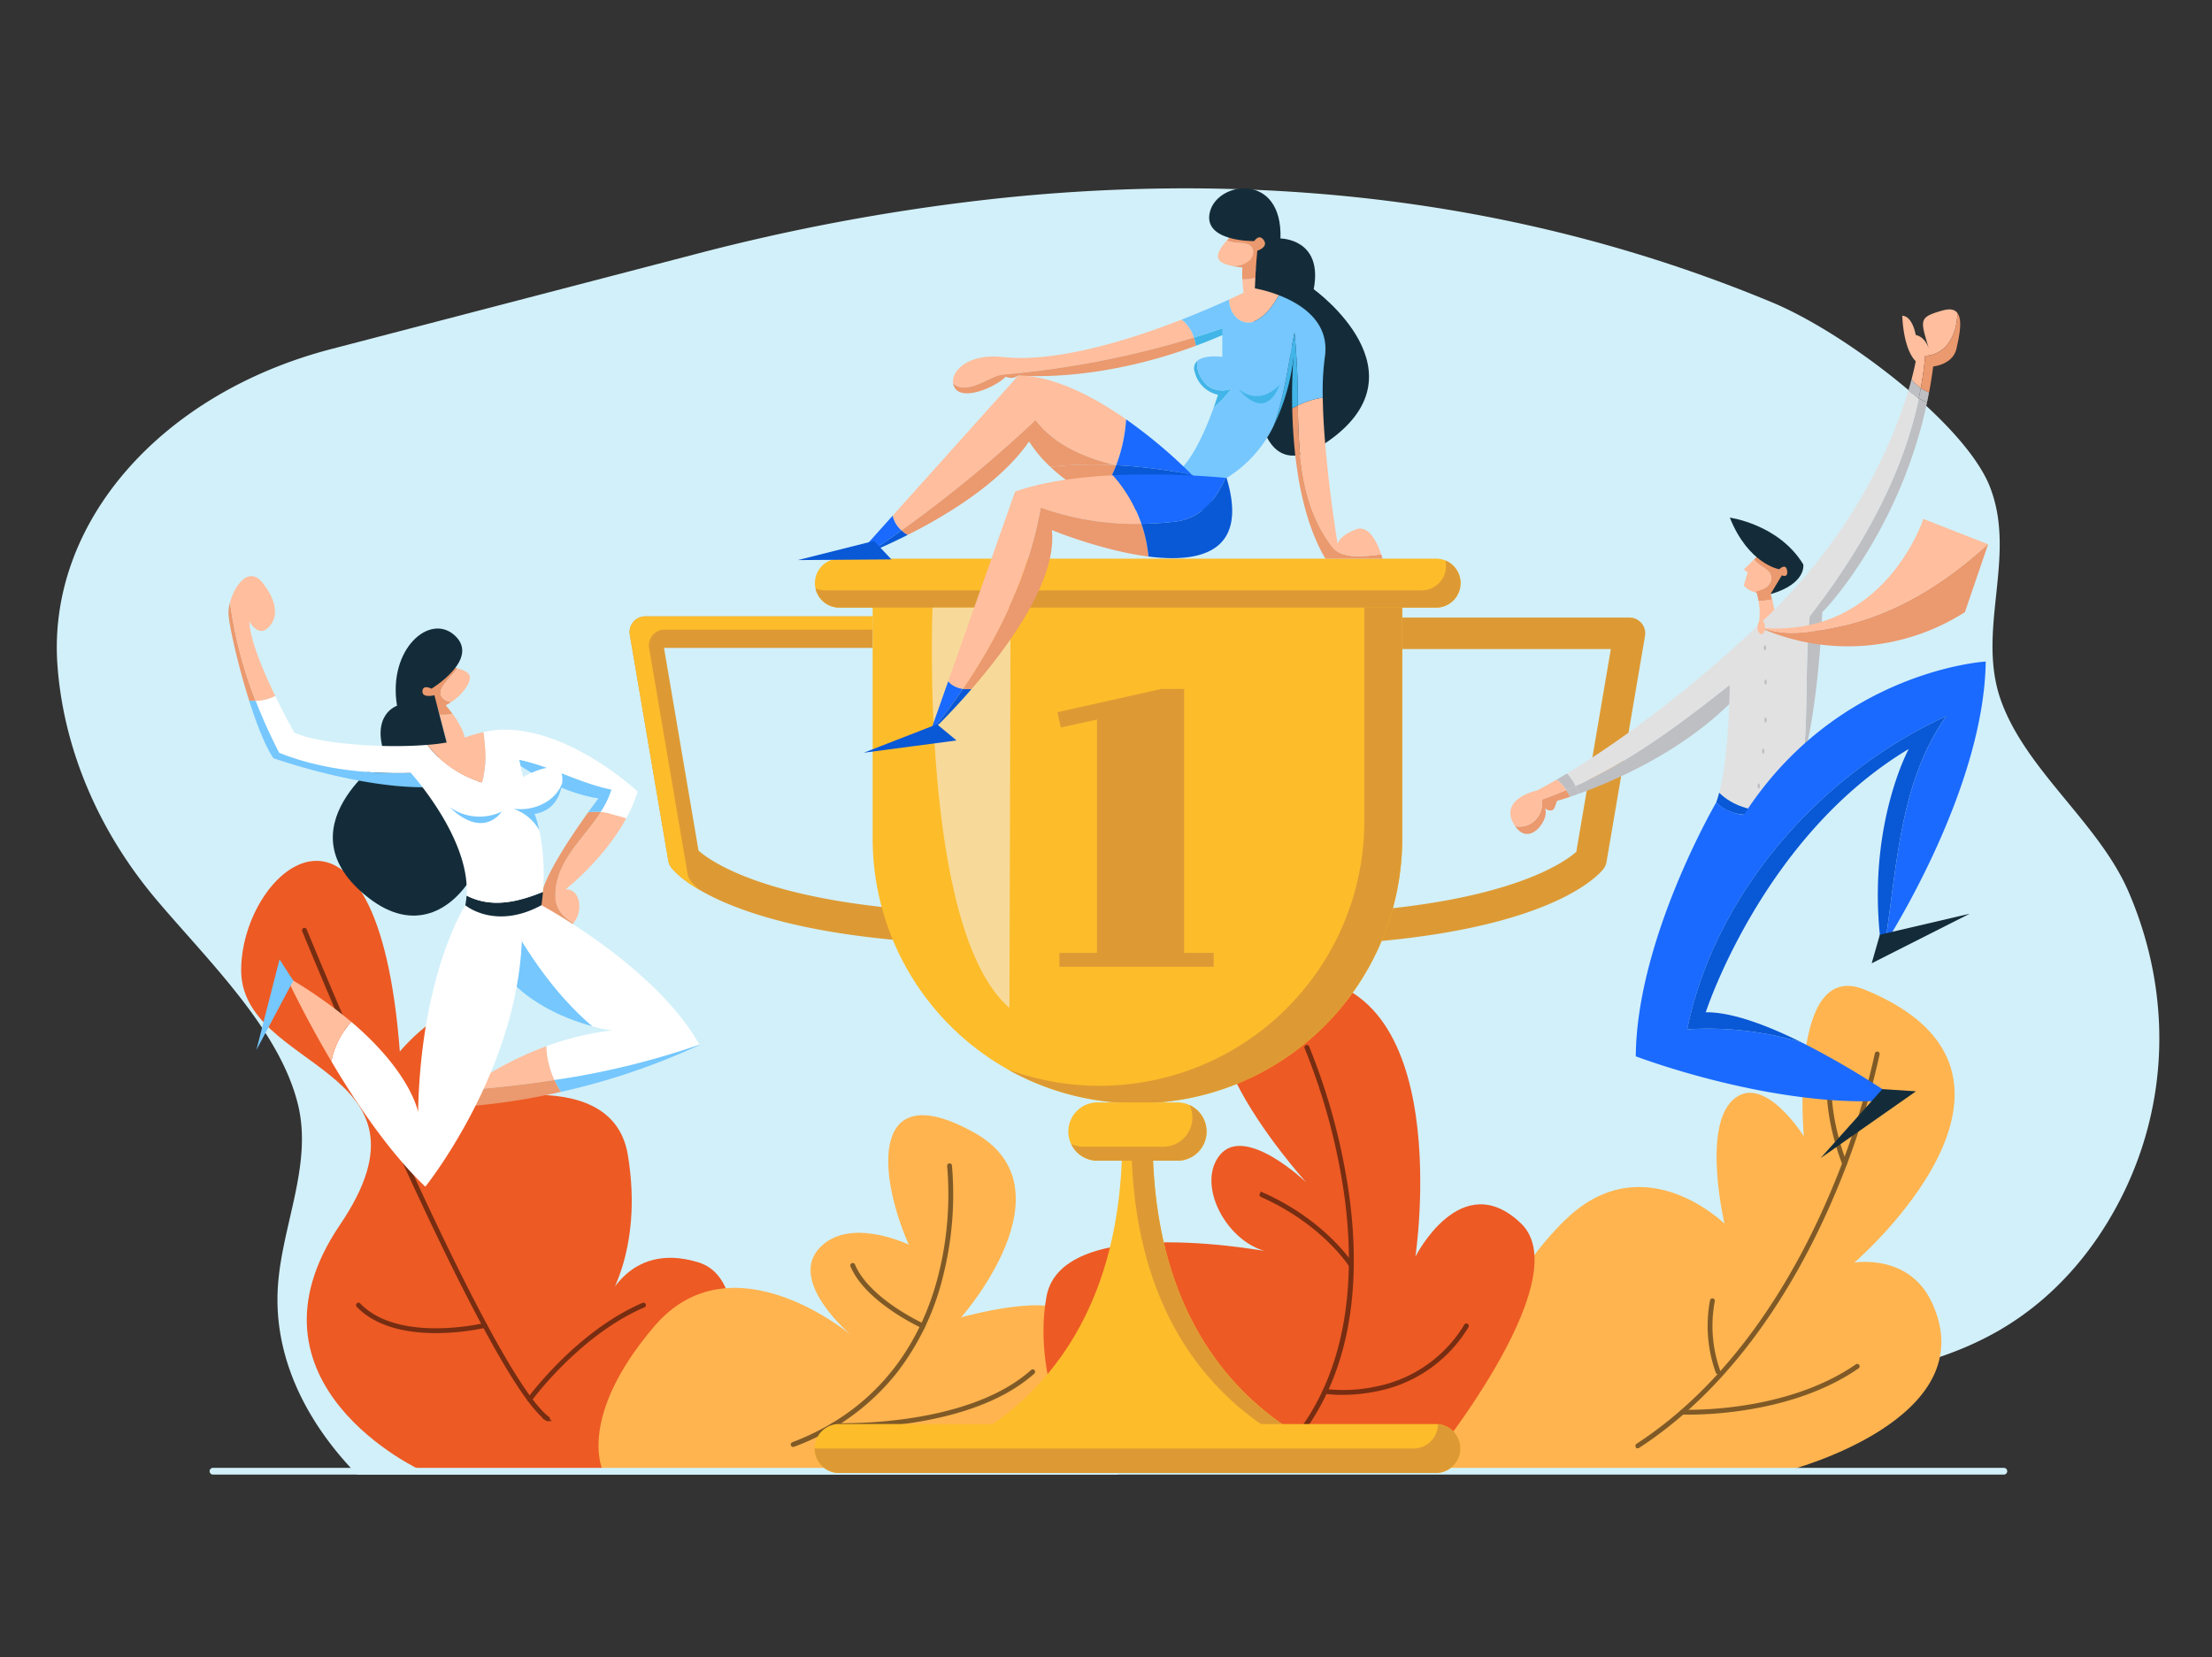 <svg xmlns="http://www.w3.org/2000/svg" id="Know_Your_Competition_Grabbly.io" data-name="Know Your Competition Grabbly.io" width="662" height="496" viewBox="0 0 662 496"><rect x="0" y="0" width="662" height="496" fill="#333333" stroke="none"/><rect id="Rectangle_1371" data-name="Rectangle 1371" width="662" height="496" fill="rgba(255,255,255,0)"></rect><path id="Path_968" data-name="Path 968" d="M697.13,153.716a41.926,41.926,0,0,1,2.593,10.723c1.979,17.652-5.532,35.842.748,53.325,7.516,20.929,29.278,36.605,38.148,57.154,13.107,30.363,12.479,64.388-3.44,93.975C727.508,383.153,716.3,396.4,701,405.569,677.4,419.7,646.491,422.8,617.419,421c-43.267-2.667-88.923-17.513-132.426-13.463-11.244,1.046-18.831,6.121-24.992,12.616-6.992,7.372-12.151,16.573-18.743,23.793q-2.545,2.79-5.314,5.431H208.474a103.142,103.142,0,0,1-6.944-7.877c-11.29-14.257-17.85-30.766-16.78-48.163,1.125-18.3,10.366-36.473,6.088-54.452-5.37-22.564-26.822-43.126-42.367-61.51-17.168-20.3-27.561-44.517-29.6-69.219-.022-.28-.044-.561-.065-.841-3.187-42.615,30.727-81.481,81.9-94.817L309.574,84.123A619.057,619.057,0,0,1,396.8,67.784a535.671,535.671,0,0,1,58.552-3.4q6.364-.012,12.71.147c56.2,1.309,111.247,12.09,163.926,34.006C653.971,107.684,689.76,134.929,697.13,153.716Z" transform="translate(-101.6 -8.014)" fill="#d2f0f9"></path><g id="Group_823" data-name="Group 823" transform="translate(6.283 105.738)"><g id="Group_821" data-name="Group 821" transform="translate(65.886 151.928)"><g id="Group_804" data-name="Group 804"><path id="Path_949" data-name="Path 949" d="M117.614,334.436S60.947,308.507,93.2,260.883,63.186,214.9,63.634,184.289,104.4,120.516,111.119,209c0,0,17.885-21.422,23.741-6.878s-9.406,23.974-9.406,23.974,48.983-15.584,53.9,13.817-7.148,45.472-7.148,45.472,6.591-19.922,28.257-13.285,3.834,62.34,3.834,62.34Z" transform="translate(-63.631 -151.928)" fill="#ed5a24"></path><g id="Group_803" data-name="Group 803" transform="translate(18.721 20.568)" opacity="0.5"><g id="Group_799" data-name="Group 799"><path id="Path_950" data-name="Path 950" d="M150.865,314.248a.224.224,0,0,0,.133-.4c-18.3-13.579-72.144-144.8-72.685-146.122a.225.225,0,0,0-.417.171c.543,1.324,54.432,132.658,72.835,146.311A.219.219,0,0,0,150.865,314.248Z" transform="translate(-77.88 -167.582)" stroke="#000" stroke-width="1"></path></g><g id="Group_800" data-name="Group 800" transform="translate(16.169 112.185)"><path id="Path_951" data-name="Path 951" d="M113.592,261.07a69.787,69.787,0,0,0,14.642-1.583.225.225,0,0,0-.108-.436c-.258.062-25.871,6.144-37.555-6.018a.225.225,0,0,0-.325.311C96.18,259.518,105.612,261.07,113.592,261.07Z" transform="translate(-90.186 -252.964)" stroke="#000" stroke-width="1"></path></g><g id="Group_801" data-name="Group 801" transform="translate(27.992 38.123)"><path id="Path_952" data-name="Path 952" d="M99.407,223.726a.224.224,0,0,0,.164-.071c.152-.163,15.193-16.369,16.98-26.795a.225.225,0,1,0-.443-.076c-1.765,10.295-16.714,26.4-16.864,26.565a.223.223,0,0,0,.01.317A.22.22,0,0,0,99.407,223.726Z" transform="translate(-99.184 -196.597)" stroke="#000" stroke-width="1"></path></g><g id="Group_802" data-name="Group 802" transform="translate(67.399 112.185)"><path id="Path_953" data-name="Path 953" d="M129.4,281.631a.227.227,0,0,0,.183-.093c.142-.2,14.456-19.779,33.972-28.143a.225.225,0,0,0-.177-.414c-19.633,8.416-34.015,28.1-34.158,28.294a.225.225,0,0,0,.05.314A.236.236,0,0,0,129.4,281.631Z" transform="translate(-129.175 -252.964)" stroke="#000" stroke-width="1"></path></g></g></g><g id="Group_809" data-name="Group 809" transform="translate(106.954 76.137)"><path id="Path_954" data-name="Path 954" d="M290.677,316.245s6.542-23.121-4.517-45.861c-3.95-8.121-32.6,0-32.6,0s34.088-38.52,3.826-55.35-29.366,10.988-19.512,33.588c0,0-18.143-8.785-26.991,1.307s9.632,25.673,9.632,25.673-35.477-29.839-58.784-2.55-15.411,43.194-15.411,43.194Z" transform="translate(-145.032 -209.874)" fill="#ffb44f"></path><g id="Group_808" data-name="Group 808" transform="translate(58.031 14.892)" opacity="0.5"><g id="Group_805" data-name="Group 805"><path id="Path_955" data-name="Path 955" d="M189.421,305.106a.239.239,0,0,0,.08-.014,69.525,69.525,0,0,0,30.461-21.865,76.036,76.036,0,0,0,13.566-27.793,99.794,99.794,0,0,0,2.914-34.028.225.225,0,0,0-.445.056,99.324,99.324,0,0,1-2.908,33.87c-4.431,16.612-15.617,38.656-43.747,49.339a.225.225,0,0,0,.079.435Z" transform="translate(-189.198 -221.209)" stroke="#000" stroke-width="1"></path></g><g id="Group_806" data-name="Group 806" transform="translate(11.891 61.682)"><path id="Path_956" data-name="Path 956" d="M201.5,284.719c9.7,0,40.227-1.246,56.918-16.173a.224.224,0,1,0-.3-.335c-19.79,17.7-59.245,16.03-59.642,16.01a.224.224,0,0,0-.021.448C198.525,284.672,199.625,284.719,201.5,284.719Z" transform="translate(-198.248 -268.153)" stroke="#000" stroke-width="1"></path></g><g id="Group_807" data-name="Group 807" transform="translate(17.82 29.848)"><path id="Path_957" data-name="Path 957" d="M223.973,262.472a.225.225,0,0,0,.092-.43c-.164-.074-16.469-7.5-20.873-17.98a.224.224,0,1,0-.414.173c4.474,10.643,20.937,18.141,21.1,18.216A.232.232,0,0,0,223.973,262.472Z" transform="translate(-202.76 -243.925)" stroke="#000" stroke-width="1"></path></g></g></g><g id="Group_815" data-name="Group 815" transform="translate(351.584 37.421)"><path id="Path_958" data-name="Path 958" d="M442.5,325.5s59.571-15.322,43.088-50.4c-6.92-14.728-23.183-11.844-23.183-11.844s65.47-56.261,3.081-81.737c-22.986-9.385-18.177,43.911-18.177,43.911s-12.113-19.391-21.287-10.842-2.456,37.012-2.456,37.012-23.192-22.882-46.09-2.6-46.263,76.363-46.263,76.363Z" transform="translate(-331.214 -180.408)" fill="#ffb44f"></path><g id="Group_814" data-name="Group 814" transform="translate(66.181 20.146)" opacity="0.5"><g id="Group_810" data-name="Group 810"><path id="Path_959" data-name="Path 959" d="M381.808,313.5a.221.221,0,0,0,.122-.037c29.08-18.9,47.04-49.828,56.985-72.447a235.553,235.553,0,0,0,14.763-45,.224.224,0,1,0-.44-.084A235.242,235.242,0,0,1,438.5,240.841c-9.921,22.56-27.832,53.406-56.814,72.242a.225.225,0,0,0,.122.413Z" transform="translate(-381.583 -195.741)" stroke="#000" stroke-width="1"></path></g><g id="Group_811" data-name="Group 811" transform="translate(13.343 93.512)"><path id="Path_960" data-name="Path 960" d="M393.919,281.092c7.11,0,32.006-.971,50.49-13.771a.224.224,0,0,0,.057-.313.221.221,0,0,0-.311-.056c-21.543,14.918-51.878,13.673-52.181,13.661a.221.221,0,0,0-.235.213.224.224,0,0,0,.214.235C392,281.063,392.695,281.092,393.919,281.092Z" transform="translate(-391.738 -266.911)" stroke="#000" stroke-width="1"></path></g><g id="Group_812" data-name="Group 812" transform="translate(57.244 2.725)"><path id="Path_961" data-name="Path 961" d="M430.009,228.293a.221.221,0,0,0,.087-.017.224.224,0,0,0,.12-.294c-.066-.158-6.638-15.955-3.986-29.9a.225.225,0,0,0-.442-.084c-2.676,14.08,3.947,30,4.015,30.159A.222.222,0,0,0,430.009,228.293Z" transform="translate(-425.15 -197.815)" stroke="#000" stroke-width="1"></path></g><g id="Group_813" data-name="Group 813" transform="translate(21.613 73.884)"><path id="Path_962" data-name="Path 962" d="M400.656,273.682a.224.224,0,0,0,.208-.311,40.279,40.279,0,0,1-1.673-21.129.224.224,0,1,0-.44-.087,40.748,40.748,0,0,0,1.7,21.389A.223.223,0,0,0,400.656,273.682Z" transform="translate(-398.032 -251.973)" stroke="#000" stroke-width="1"></path></g></g></g><g id="Group_820" data-name="Group 820" transform="translate(240.116 34.729)"><path id="Path_963" data-name="Path 963" d="M360.228,326s46.966-56.7,29.048-73.866-31.582,9.967-31.582,9.967,12.767-84.793-37.4-83.735,4.76,61.532,4.76,61.532-18.277-17.54-25.89-8.211,3.153,28.482,16.845,29.322c0,0-64.038-12.861-68.73,13.063s10.548,51.837,10.548,51.837Z" transform="translate(-246.379 -178.36)" fill="#ed5a24"></path><g id="Group_819" data-name="Group 819" transform="translate(65.154 20.891)" opacity="0.5"><g id="Group_816" data-name="Group 816" transform="translate(5.988)"><path id="Path_964" data-name="Path 964" d="M300.748,316.491a.224.224,0,0,0,.162-.07c9.592-9.9,15.955-22.485,18.91-37.4,2.362-11.92,2.566-25.347.6-39.908a186.906,186.906,0,0,0-12-44.721.224.224,0,1,0-.411.18,186.51,186.51,0,0,1,11.97,44.612c3.069,22.79,2.2,54.634-19.393,76.924a.224.224,0,0,0,.005.317A.22.22,0,0,0,300.748,316.491Z" transform="translate(-300.523 -194.259)" stroke="#000" stroke-width="1"></path></g><g id="Group_817" data-name="Group 817" transform="translate(18.902 83.355)"><path id="Path_965" data-name="Path 965" d="M315.764,278.058a50.161,50.161,0,0,0,10.546-1.118,40.682,40.682,0,0,0,26.75-18.9.223.223,0,0,0-.075-.307.225.225,0,0,0-.309.075A40.238,40.238,0,0,1,326.215,276.5a47.13,47.13,0,0,1-15.6.8.225.225,0,1,0-.07.444A37.733,37.733,0,0,0,315.764,278.058Z" transform="translate(-310.351 -257.699)" stroke="#000" stroke-width="1"></path></g><g id="Group_818" data-name="Group 818" transform="translate(0 44.093)"><path id="Path_966" data-name="Path 966" d="M322.965,249.431a.227.227,0,0,0,.117-.034.224.224,0,0,0,.074-.309c-.08-.129-8.163-12.936-26.874-21.251a.225.225,0,0,0-.183.411c18.586,8.259,26.6,20.949,26.674,21.077A.224.224,0,0,0,322.965,249.431Z" transform="translate(-295.965 -227.817)" stroke="#000" stroke-width="1"></path></g></g></g></g><g id="Group_822" data-name="Group 822" transform="translate(56.449 333.623)"><path id="Path_967" data-name="Path 967" d="M593.429,292.218H57.452a1,1,0,0,1,0-2.006H593.429a1,1,0,1,1,0,2.006Z" transform="translate(-56.449 -290.212)" fill="#d2f0f9"></path></g></g><g id="Group_798" data-name="Group 798" transform="translate(-56.938 -92.82)"><g id="Group_793" data-name="Group 793" transform="translate(245.363 260.029)"><g id="Group_789" data-name="Group 789" transform="translate(0 17.28)"><path id="Path_843" data-name="Path 843" d="M424.9,469.136c-62.484-3.511-77.377-20.57-78.869-22.5a4.711,4.711,0,0,1-.915-2.088L333.595,376.9a4.713,4.713,0,0,1,4.645-5.5h68.029v9.426H343.824l10.334,60.681c3.471,3.094,20.3,15.357,71.27,18.221Z" transform="translate(-333.528 -371.399)" fill="#dd9a34"></path></g><g id="Group_790" data-name="Group 790" transform="translate(0 17.28)"><path id="Path_844" data-name="Path 844" d="M351.807,450.6a4.7,4.7,0,0,1-.915-2.088l-11.52-67.641a4.713,4.713,0,0,1,4.645-5.5h62.251V371.4H338.24a4.713,4.713,0,0,0-4.645,5.5l11.52,67.641a4.71,4.71,0,0,0,.915,2.089c.541.7,2.844,3.388,8.531,6.7A18.459,18.459,0,0,1,351.807,450.6Z" transform="translate(-333.528 -371.399)" fill="#fdbc2a"></path></g><g id="Group_791" data-name="Group 791" transform="translate(212.058 17.632)"><path id="Path_845" data-name="Path 845" d="M701.852,469.748c62.484-3.511,77.377-20.57,78.869-22.5a4.715,4.715,0,0,0,.915-2.088l11.52-67.641a4.713,4.713,0,0,0-4.646-5.5H720.482v9.426h62.445l-10.334,60.681c-3.471,3.094-20.3,15.357-71.27,18.221Z" transform="translate(-701.323 -372.011)" fill="#dd9a34"></path></g><path id="Path_846" data-name="Path 846" d="M459.691,354.143v76.451a79.243,79.243,0,0,0,79.243,79.243h0a79.243,79.243,0,0,0,79.243-79.243V354.143Z" transform="translate(-386.95 -346.813)" fill="#fdbc2a"></path><path id="Path_847" data-name="Path 847" d="M636.591,354.143v71.214A79.243,79.243,0,0,1,557.348,504.6h0a79.071,79.071,0,0,1-27.4-4.866,78.872,78.872,0,0,0,38.734,10.1h0a79.243,79.243,0,0,0,79.243-79.243V354.143Z" transform="translate(-416.7 -346.813)" fill="#dd9a34"></path><path id="Path_848" data-name="Path 848" d="M615.61,356.09H437.051a7.331,7.331,0,0,1-7.331-7.331h0a7.331,7.331,0,0,1,7.331-7.33H615.61a7.331,7.331,0,0,1,7.331,7.33h0A7.331,7.331,0,0,1,615.61,356.09Z" transform="translate(-374.259 -341.429)" fill="#fdbc2a"></path><path id="Path_849" data-name="Path 849" d="M618.561,342.406a7.315,7.315,0,0,1-7.15,8.932H432.853a7.3,7.3,0,0,1-2.819-.563,7.33,7.33,0,0,0,7.15,5.73H615.742a7.331,7.331,0,0,0,2.819-14.1Z" transform="translate(-374.392 -341.843)" fill="#dd9a34"></path><path id="Path_850" data-name="Path 850" d="M543.472,639.922H534.4c.7,93.207-74.7,101.585-74.7,101.585H618.177S542.774,733.129,543.472,639.922Z" transform="translate(-386.95 -467.822)" fill="#fdbc2a"></path><path id="Path_851" data-name="Path 851" d="M600.33,639.922h-6.357c-.7,93.207,74.7,101.585,74.7,101.585h6.357S599.631,733.129,600.33,639.922Z" transform="translate(-443.807 -467.822)" fill="#dd9a34"></path><path id="Path_852" data-name="Path 852" d="M615.459,805.344H436.9a7.331,7.331,0,0,1-7.331-7.331h0a7.331,7.331,0,0,1,7.331-7.331H615.459a7.331,7.331,0,0,1,7.331,7.331h0A7.331,7.331,0,0,1,615.459,805.344Z" transform="translate(-374.195 -531.659)" fill="#fdbc2a"></path><path id="Path_853" data-name="Path 853" d="M616.117,790.74a7.33,7.33,0,0,1-7.329,7.3H430.229c-.223,0-.441-.014-.658-.033,0,.012,0,.022,0,.033a7.331,7.331,0,0,0,7.331,7.331H615.459a7.329,7.329,0,0,0,.658-14.629Z" transform="translate(-374.195 -531.683)" fill="#dd9a34"></path><path id="Path_854" data-name="Path 854" d="M593.9,623.726H569.984a8.727,8.727,0,0,0-8.727,8.727h0a8.727,8.727,0,0,0,8.727,8.727H593.9a8.727,8.727,0,0,0,8.727-8.727h0A8.727,8.727,0,0,0,593.9,623.726Z" transform="translate(-429.956 -460.964)" fill="#fdbc2a"></path><path id="Path_855" data-name="Path 855" d="M598.154,625.112a8.712,8.712,0,0,1-7.877,12.466H566.365a8.685,8.685,0,0,1-3.633-.8,8.72,8.72,0,0,0,7.877,4.988h23.912a8.723,8.723,0,0,0,3.633-16.655Z" transform="translate(-430.581 -461.551)" fill="#dd9a34"></path><path id="Path_856" data-name="Path 856" d="M490.612,366.858s-3.95,96.522,23.021,119.824l.34-119.824Z" transform="translate(-399.957 -352.197)" fill="#f7da9a"></path><g id="Group_792" data-name="Group 792" transform="translate(128.021 39.01)"><path id="Path_857" data-name="Path 857" d="M602.341,488.081v4.157H556.193v-4.157h11.225V418.235l-10.809,2.391-1.04-4.573,31.077-6.964h6.86v78.992Z" transform="translate(-555.569 -409.089)" fill="#dd9a34"></path></g></g><g id="Group_794" data-name="Group 794" transform="translate(295.711 149.193)"><path id="Path_858" data-name="Path 858" d="M656.072,195.306a13.984,13.984,0,0,1-4.452.643c.174,2.758.358,6.222,1.7,8.54,2.356,4.058,10.733,3.066,5.628-3.348A15.2,15.2,0,0,1,656.072,195.306Z" transform="translate(-518.567 -168.719)" fill="#ffbe9d"></path><path id="Path_859" data-name="Path 859" d="M656.027,189.5a16.316,16.316,0,0,1,0-7.91s-3.927,1.7-4.32,3.8a22.11,22.11,0,0,0-.132,4.757A13.984,13.984,0,0,0,656.027,189.5Z" transform="translate(-518.522 -162.91)" fill="#eb996e"></path><path id="Path_860" data-name="Path 860" d="M649.261,178.691c-1.017-2.542-4.992-1.143-7.619-2.5-1.636,1.756-3.363,4.151-2.462,5.728.5.869,1.895,1.475,3.661,1.879C646.382,184.312,650.638,181.9,649.261,178.691Z" transform="translate(-513.195 -160.626)" fill="#ffbe9d"></path><path id="Path_861" data-name="Path 861" d="M653.344,168.415a14.951,14.951,0,0,0-7.33,2.226,27.017,27.017,0,0,0-2.382,2.257c2.627,1.355,6.6-.044,7.619,2.5,1.377,3.213-2.879,5.621-6.42,5.108a33.2,33.2,0,0,0,11.262.347C658.842,180.2,657.926,168.153,653.344,168.415Z" transform="translate(-515.185 -157.33)" fill="#eb996e"></path><path id="Path_862" data-name="Path 862" d="M647.847,164.99s-15.709.262-13.222-8.9,21.731-11.651,21.076,8.116c0,0,12.829,0,9.949,15.186,0,0,34.942,25.117,3.273,46.21-24.084,16.041-21.675-25.56-20.879-46.563.251-6.6.718-11.148.719-11.167,0,0,3.4-1.048,1.964-3.142S647.847,164.99,647.847,164.99Z" transform="translate(-511.258 -149.193)" fill="#142c39"></path><path id="Path_863" data-name="Path 863" d="M569.8,217.339c-15.906,6.219-37.528,12.919-53.54,11.2-10.48-1.127-15.425,4.243-14.847,7.932,4.278,3.688,10.842-2.168,14.717-2.652a275.8,275.8,0,0,0,57.339-11.1A10.425,10.425,0,0,0,569.8,217.339Z" transform="translate(-454.946 -178.048)" fill="#ffbe9d"></path><path id="Path_864" data-name="Path 864" d="M689.671,304.523c-9.555-12.385-10.26-27.4-10.522-42.624-.562.279-1.12.573-1.669.895.282,13.238,2.209,32,9.92,44.959h17.106s-.133-.515-.395-1.3C698.141,307.324,692.43,307.627,689.671,304.523Z" transform="translate(-529.518 -196.917)" fill="#eb996e"></path><path id="Path_865" data-name="Path 865" d="M705.337,304.758c-.939-2.807-3.539-9.069-7.634-7.431-5.236,2.095-5.411,4.363-5.411,4.363s-4.181-25.089-4.45-43.8a23.628,23.628,0,0,0-7.467,2.312c.262,15.222.967,30.239,10.522,42.624C693.655,305.929,699.366,305.626,705.337,304.758Z" transform="translate(-530.743 -195.219)" fill="#ffbe9d"></path><path id="Path_866" data-name="Path 866" d="M651.7,211.169c3.853-1.541,6-4.784,7.915-8.059a41.2,41.2,0,0,0-7.712-2.155s-2.708,1.384-7.212,3.437C644.653,208.187,647.574,212.086,651.7,211.169Z" transform="translate(-515.633 -171.111)" fill="#ffbe9d"></path><path id="Path_867" data-name="Path 867" d="M626.425,224.05a15.721,15.721,0,0,1,.572,2.461q3.886-1.44,7.934-3.188l2.227.642v-3.478Q631.814,222.4,626.425,224.05Z" transform="translate(-507.899 -179.381)" fill="#42b5e8"></path><path id="Path_868" data-name="Path 868" d="M662.912,223.312c1.617-10.567-6.944-16-13.727-18.619-1.911,3.275-4.062,6.517-7.915,8.059-4.125.917-7.047-2.981-7.009-6.777-3.692,1.683-8.589,3.816-14.2,6.01a10.425,10.425,0,0,1,3.67,5.378q5.388-1.665,10.733-3.563v3.478l18.15,5.233c.39-2.212.785-4.422,1.224-6.618a217.043,217.043,0,0,1,1,21.783,23.628,23.628,0,0,1,7.467-2.312A75.971,75.971,0,0,1,662.912,223.312Z" transform="translate(-505.203 -172.694)" fill="#75c7fe"></path><path id="Path_869" data-name="Path 869" d="M676.52,230.737l.961.277a154.519,154.519,0,0,0-.407,15.782c.549-.322,1.106-.616,1.669-.895a217.043,217.043,0,0,0-1-21.783C677.305,226.315,676.91,228.525,676.52,230.737Z" transform="translate(-529.111 -180.919)" fill="#42b5e8"></path><path id="Path_870" data-name="Path 870" d="M637.747,247.043a7.354,7.354,0,0,1-7.33-1.048c-2.121-2.121-3.281-4.719-2.849-7.311a3.053,3.053,0,0,0-.818,3.384,9.19,9.19,0,0,0,6.952,6.807s-.474,1.571-1.314,3.91A36.51,36.51,0,0,0,637.747,247.043Z" transform="translate(-507.964 -187.087)" fill="#42b5e8"></path><path id="Path_871" data-name="Path 871" d="M673.656,235.019a7.8,7.8,0,0,0-.4-4.062c-1.476,8.14-2.672,16.38-5.567,24.1A62.814,62.814,0,0,0,673.656,235.019Z" transform="translate(-525.373 -183.815)" fill="#42b5e8"></path><path id="Path_872" data-name="Path 872" d="M630.088,220.888v8.979s-5.207-.738-7.429,1.154c-.432,2.592.728,5.19,2.849,7.311a7.354,7.354,0,0,0,7.33,1.048,36.51,36.51,0,0,1-5.359,5.743c-1.951,5.436-5.888,15.051-10.525,18.955-6.633,5.585,4.974,7.331,13.134,2.793a37.459,37.459,0,0,0,15.288-16.2c2.894-7.722,4.091-15.962,5.567-24.1C647.739,218.607,630.088,220.888,630.088,220.888Z" transform="translate(-503.055 -179.423)" fill="#75c7fe"></path><path id="Path_873" data-name="Path 873" d="M461.634,319.075l-11.555,12.889s1.779-.646,4.713-1.876q4.794-3.227,9.475-6.581A8.449,8.449,0,0,1,461.634,319.075Z" transform="translate(-433.227 -221.127)" fill="#1a6aff"></path><path id="Path_874" data-name="Path 874" d="M507.743,246.3,470.12,288.257a8.45,8.45,0,0,0,2.633,4.431,387.868,387.868,0,0,0,40.1-33c5.677,7.424,14.633,11.2,23.829,13.471l.314.013a46.642,46.642,0,0,0,2.971-13.711C530.37,252.758,518.587,246.515,507.743,246.3Z" transform="translate(-441.713 -190.309)" fill="#ffbe9d"></path><path id="Path_875" data-name="Path 875" d="M458.254,333.342c2.867-1.2,6.844-2.968,11.341-5.233a10.634,10.634,0,0,1-1.866-1.348Q463.046,330.115,458.254,333.342Z" transform="translate(-436.689 -224.382)" fill="#0958d6"></path><path id="Path_876" data-name="Path 876" d="M514.784,269.529a387.868,387.868,0,0,1-40.1,33,10.635,10.635,0,0,0,1.866,1.348c12.046-6.067,27.857-15.744,36.309-27.974a38.088,38.088,0,0,0,6.345,7.587A127.248,127.248,0,0,1,538.613,283C529.417,280.734,520.461,276.953,514.784,269.529Z" transform="translate(-443.647 -200.147)" fill="#eb996e"></path><path id="Path_877" data-name="Path 877" d="M571.623,292.785a127.39,127.39,0,0,0-19.72.475,49.62,49.62,0,0,0,14.12,9.4A37.613,37.613,0,0,0,571.623,292.785Z" transform="translate(-476.343 -209.919)" fill="#eb996e"></path><path id="Path_878" data-name="Path 878" d="M608.738,285.683a149.021,149.021,0,0,0-19.663-16.547,46.642,46.642,0,0,1-2.971,13.711,158.947,158.947,0,0,1,22.684,2.873Z" transform="translate(-490.826 -199.981)" fill="#1a6aff"></path><path id="Path_879" data-name="Path 879" d="M604.676,295.789a158.949,158.949,0,0,0-22.684-2.873,37.613,37.613,0,0,1-5.6,9.871,54.5,54.5,0,0,0,18.808,4.485C622.272,308.964,605.715,296.551,604.676,295.789Z" transform="translate(-486.713 -210.05)" fill="#0958d6"></path><path id="Path_880" data-name="Path 880" d="M494.894,405.092l-5.46,15.482.04-.038c3.457-4.237,6.764-8.639,9.869-13.188A7.085,7.085,0,0,1,494.894,405.092Z" transform="translate(-449.892 -257.55)" fill="#1a6aff"></path><path id="Path_881" data-name="Path 881" d="M548.235,298.145c-10.132.514-20.793,1.874-29.308,4.884L498.9,359.807a7.084,7.084,0,0,0,4.449,2.257c11.2-16.409,19.775-34.743,23.256-54.236a84.685,84.685,0,0,0,30.12,4.86A43.068,43.068,0,0,0,548.235,298.145Z" transform="translate(-453.902 -212.264)" fill="#ffbe9d"></path><path id="Path_882" data-name="Path 882" d="M499.372,409.007c-3.105,4.549-6.412,8.951-9.869,13.188.494-.468,5.9-5.624,12.406-13.122A11.413,11.413,0,0,1,499.372,409.007Z" transform="translate(-449.921 -259.207)" fill="#0958d6"></path><path id="Path_883" data-name="Path 883" d="M501.449,240.417a3.391,3.391,0,0,0,.709,1.625c2.749,3.4,11.912-.523,15.054-3.666a3.658,3.658,0,0,0,3.8-.393s22.575,2.447,53.069-8.855a15.713,15.713,0,0,0-.572-2.461,275.8,275.8,0,0,1-57.339,11.1C512.291,238.25,505.727,244.106,501.449,240.417Z" transform="translate(-454.979 -181.998)" fill="#eb996e"></path><path id="Path_884" data-name="Path 884" d="M533.191,321.659s14.8,6.121,28.9,7.921A41.414,41.414,0,0,0,560,319.8a84.684,84.684,0,0,1-30.12-4.86c-3.481,19.493-12.054,37.827-23.256,54.236a11.411,11.411,0,0,0,2.537.066C520.352,356.344,534.817,336.512,533.191,321.659Z" transform="translate(-457.169 -219.376)" fill="#eb996e"></path><path id="Path_885" data-name="Path 885" d="M618.12,298.734a246.513,246.513,0,0,0-33.655-.782,43.068,43.068,0,0,1,8.493,14.543,101.776,101.776,0,0,0,10.2-.671C610.729,310.878,615.257,305.368,618.12,298.734Z" transform="translate(-490.131 -212.072)" fill="#1a6aff"></path><path id="Path_886" data-name="Path 886" d="M624.358,299.5c-2.863,6.634-7.391,12.144-14.962,13.09a101.776,101.776,0,0,1-10.2.671,41.421,41.421,0,0,1,2.1,9.781c15.477,1.976,30.108-1.253,23.387-23.509Z" transform="translate(-496.369 -212.839)" fill="#0958d6"></path><path id="Path_887" data-name="Path 887" d="M649.733,252.4s7.767,10.389,12.305-1.482C662.038,250.914,656.54,257.807,649.733,252.4Z" transform="translate(-517.768 -192.265)" fill="#42b5e8"></path><path id="Path_888" data-name="Path 888" d="M443.661,332.232l5.192,5.531-28,.207Z" transform="translate(-420.851 -226.698)" fill="#0958d6"></path><path id="Path_889" data-name="Path 889" d="M476.981,427.408l5.839,4.843-27.759,3.687Z" transform="translate(-435.337 -266.999)" fill="#0958d6"></path></g><g id="Group_795" data-name="Group 795" transform="translate(125.315 265.269)"><path id="Path_890" data-name="Path 890" d="M238.7,421.919a14.662,14.662,0,0,1-3.875.292L237,430.617s-2.063,2.28,2,4.017,3.643-.326,3.425-4.885C242.318,427.366,240.452,424.3,238.7,421.919Z" transform="translate(-171.684 -380.751)" fill="#ffbe9d"></path><path id="Path_891" data-name="Path 891" d="M238.006,419.138a45.878,45.878,0,0,0-3.116-3.787l-1.7.456.94,3.623A14.662,14.662,0,0,0,238.006,419.138Z" transform="translate(-170.994 -377.97)" fill="#eb996e"></path><path id="Path_892" data-name="Path 892" d="M229.962,403.908c.924-1.848,3.071-3.7,4.643-5.906a21.639,21.639,0,0,0-3.294-.539c-14,2.5-10.53,14.114-3.8,12.811a14.712,14.712,0,0,0,5.24-2.183C230.509,407.7,228.8,406.236,229.962,403.908Z" transform="translate(-166.1 -370.396)" fill="#eb996e"></path><path id="Path_893" data-name="Path 893" d="M244.1,400.573c-.421-1.106-2.069-1.777-3.654-2.175-1.572,2.209-3.719,4.058-4.643,5.906-1.163,2.328.547,3.792,2.789,4.182C242.409,405.98,244.718,402.2,244.1,400.573Z" transform="translate(-171.94 -370.792)" fill="#ffbe9d"></path><path id="Path_894" data-name="Path 894" d="M209.01,395.722s14.548-8.793,7.057-15.85-20.193,4.017-17.371,20.953c0,0-8.142,2.605-3.474,15.308,0,0-31.809,21.387-4.994,42.231s45.6-26.055,31.267-37.02L213.57,411.9l-3.691-14.222s-3.691.977-3.583-1.195S209.01,395.722,209.01,395.722Z" transform="translate(-148.251 -362.032)" fill="#142c39"></path><path id="Path_895" data-name="Path 895" d="M125.315,367.241c0,3.086,2.686,15.247,6.192,26.312a13.511,13.511,0,0,0,1.954.116,127.4,127.4,0,0,1-7.69-29.462A12.128,12.128,0,0,0,125.315,367.241Z" transform="translate(-125.315 -356.314)" fill="#eb996e"></path><path id="Path_896" data-name="Path 896" d="M139.658,386.415c-3.57-7.381-7.547-16.764-7.783-22.364,0,0,2.461,4.581,5.356,2.146s3.764-7.068-1.3-13.581c-4.177-5.37-8.448.669-9.821,5.8a127.4,127.4,0,0,0,7.69,29.462A13.039,13.039,0,0,0,139.658,386.415Z" transform="translate(-125.65 -350.517)" fill="#ffbe9d"></path><path id="Path_897" data-name="Path 897" d="M316.222,474.8c-1.542-.509-3.1-.883-4.4-1.253a14,14,0,0,0-3.206-.658c-5.458,8.513-14.39,15.393-13.55,26.316.39,3.119,2.523,5.367,5.316,6.96,2.849-3.079,2.446-10.107-2.322-10.107C298.064,496.06,309.464,487.253,316.222,474.8Z" transform="translate(-197.172 -402.335)" fill="#ffbe9d"></path><path id="Path_898" data-name="Path 898" d="M291.872,499.166c-.84-10.924,8.092-17.8,13.55-26.316a14.346,14.346,0,0,0-3.82.172c-5.1,7.1-14.65,21.193-14.118,26.617.724,7.382,5.067,9.7,8.83,7.238a4.711,4.711,0,0,0,.875-.75C294.395,504.533,292.261,502.285,291.872,499.166Z" transform="translate(-193.974 -402.293)" fill="#eb996e"></path><path id="Path_899" data-name="Path 899" d="M199.186,435.016a30.594,30.594,0,0,1-8.355-7.634c-13.77,1.147-33-.425-39.847-3.676,0,0-2.7-4.766-5.679-10.929a13.04,13.04,0,0,1-5.861,1.458,158.508,158.508,0,0,0,7.017,15.532C163.094,436.421,181.451,436.6,199.186,435.016Z" transform="translate(-131.298 -376.881)" fill="#fff"></path><path id="Path_900" data-name="Path 900" d="M197.751,436c-17.735,1.588-36.092,1.4-52.725-5.248a158.508,158.508,0,0,1-7.017-15.532,13.507,13.507,0,0,1-1.954-.116c2.249,7.1,4.837,13.747,7.27,17.256,0,0,24.174,8.544,44.149,8.688a76.137,76.137,0,0,0,17.264-1.733A33.864,33.864,0,0,1,197.751,436Z" transform="translate(-129.863 -377.866)" fill="#75c7fe"></path><path id="Path_901" data-name="Path 901" d="M245.381,431.49a49.5,49.5,0,0,0-7.877,2.456,56.077,56.077,0,0,1-8.934,1.36,31.855,31.855,0,0,0,15.342,10.949q.606-.137,1.183-.278A38.333,38.333,0,0,0,245.381,431.49Z" transform="translate(-169.037 -384.804)" fill="#ffbe9d"></path><path id="Path_902" data-name="Path 902" d="M258.06,444.561a30.661,30.661,0,0,1-.828,6.894c7.6-1.867,11.372-4.359,11.372-4.359s11.87,8.106,23.3,9.7c0,0-1.264,1.651-3.107,4.216a14.346,14.346,0,0,1,3.82-.172,26.936,26.936,0,0,0,3.206-6.673C283.2,451.641,271.553,443.277,258.06,444.561Z" transform="translate(-181.173 -390.282)" fill="#75c7fe"></path><path id="Path_903" data-name="Path 903" d="M263.892,430.193a29.454,29.454,0,0,0-6.164.748,48.875,48.875,0,0,1,.542,7.593c13.493-1.285,25.143,7.08,37.767,9.6a26.936,26.936,0,0,1-3.206,6.673,14,14,0,0,1,3.206.658c1.3.37,2.854.744,4.4,1.253a43.693,43.693,0,0,0,3.41-7.981S284.182,430.193,263.892,430.193Z" transform="translate(-181.383 -384.255)" fill="#fff"></path><path id="Path_904" data-name="Path 904" d="M272.184,594.545a103.5,103.5,0,0,0-24.742,13.233c9.03-.729,18.125-1.72,27.162-3.1A26.378,26.378,0,0,1,272.184,594.545Z" transform="translate(-177.028 -453.847)" fill="#ffbe9d"></path><path id="Path_905" data-name="Path 905" d="M242.655,615.217a72.54,72.54,0,0,0-6.517,5.223,190.226,190.226,0,0,0,35.666-4.8,25.188,25.188,0,0,1-1.986-3.529C260.78,613.5,251.686,614.488,242.655,615.217Z" transform="translate(-172.241 -461.286)" fill="#eb996e"></path><path id="Path_906" data-name="Path 906" d="M262.492,520.283c-4.425,1.157-7.375,4.746-3.1,14.084,6.61,14.426,22.282,20.489,30.765,22.785C278.311,547.069,269.7,533.8,262.492,520.283Z" transform="translate(-181.207 -422.402)" fill="#75c7fe"></path><path id="Path_907" data-name="Path 907" d="M278.672,520.556s-7.2-1.976-12.376-.622c7.208,13.515,15.819,26.786,27.668,36.869a51.038,51.038,0,0,0,5.691,1.243,85.585,85.585,0,0,0-19.487,4.7,26.378,26.378,0,0,0,2.42,10.129,234.379,234.379,0,0,0,43.365-10.573C312.89,538.9,278.672,520.556,278.672,520.556Z" transform="translate(-185.011 -422.054)" fill="#fff"></path><path id="Path_908" data-name="Path 908" d="M294.552,604.347a25.2,25.2,0,0,0,1.986,3.529,204.863,204.863,0,0,0,41.426-14.02l-.047-.082A234.369,234.369,0,0,1,294.552,604.347Z" transform="translate(-196.976 -453.521)" fill="#75c7fe"></path><path id="Path_909" data-name="Path 909" d="M235.685,511.075c-2.31-43.052-16.87-2.449-16.87-2.449s-13.265,20.41-14.134,61.882c0,0-2.1-11.812-19.975-26.966a24.6,24.6,0,0,0-5.963,11.833c7.479,12.624,17.4,27.3,28.109,37.5C206.852,592.871,238,554.127,235.685,511.075Z" transform="translate(-147.938 -410.123)" fill="#fff"></path><path id="Path_910" data-name="Path 910" d="M155.191,558.267s5.285,11.469,13.579,25.47a24.6,24.6,0,0,1,5.963-11.833A136.882,136.882,0,0,0,155.191,558.267Z" transform="translate(-137.966 -438.486)" fill="#ffbe9d"></path><path id="Path_911" data-name="Path 911" d="M248.627,515.539a22.05,22.05,0,0,1-.383,2.892s8.894,7.527,22.784,0c0,0,.254-1.515.449-3.989C264.292,517.337,256.3,519.478,248.627,515.539Z" transform="translate(-177.368 -419.929)" fill="#142c39"></path><path id="Path_912" data-name="Path 912" d="M252.871,448.1l-1.76-8.094s-2.8-1.522-9.585-.926a32.889,32.889,0,0,1-.9,10.666,32.9,32.9,0,0,1-13.025-7.522c-2.79.936-5.854,2.109-9.23,3.594,0,0,18.8,20.12,17.608,37.749,7.675,3.939,15.665,1.8,22.85-1.1a64.575,64.575,0,0,0-1.1-18.5,14.1,14.1,0,0,0-7.681-6.371c6.01.8,12.32-2.079,14.487-7.461.021-.148.044-.293.062-.447C265.609,440.721,252.871,448.1,252.871,448.1Z" transform="translate(-164.717 -387.961)" fill="#fff"></path><path id="Path_913" data-name="Path 913" d="M287.8,458.367c-2.167,5.382-8.477,8.262-14.487,7.461a14.1,14.1,0,0,1,7.681,6.371,42.465,42.465,0,0,0-1.383-4.87S286.6,466.9,287.8,458.367Z" transform="translate(-187.983 -396.185)" fill="#75c7fe"></path><path id="Path_914" data-name="Path 914" d="M248.3,439.185a61.09,61.09,0,0,0-13.929,3.145,32.9,32.9,0,0,0,13.025,7.522A32.89,32.89,0,0,0,248.3,439.185Z" transform="translate(-171.495 -388.062)" fill="#ffbe9d"></path><path id="Path_915" data-name="Path 915" d="M255.634,471.76s-5.323,8.531-15.621-1.4A15.493,15.493,0,0,0,255.634,471.76Z" transform="translate(-173.882 -401.264)" fill="#75c7fe"></path><path id="Path_916" data-name="Path 916" d="M150.843,555.846l-4.121-6.369-6.932,27.131Z" transform="translate(-131.444 -434.764)" fill="#75c7fe"></path></g><g id="Group_797" data-name="Group 797" transform="translate(508.947 185.432)"><path id="Path_917" data-name="Path 917" d="M820.815,462.71c.8-.268,1.715-.584,2.721-.946a22.309,22.309,0,0,0-1.008-2.316q-1.394.634-2.811,1.236A16.985,16.985,0,0,1,820.815,462.71Z" transform="translate(-802.982 -316.806)" fill="#bebfc3"></path><path id="Path_918" data-name="Path 918" d="M814.743,454.786a11.16,11.16,0,0,1,2.868,3.132q1.416-.6,2.811-1.236a17.177,17.177,0,0,0-2.537-3.765C816.738,453.613,815.685,454.238,814.743,454.786Z" transform="translate(-800.876 -314.04)" fill="#bebfc3"></path><g id="Group_796" data-name="Group 796"><path id="Path_919" data-name="Path 919" d="M922.172,358.243c-.654-1.571-4.843-2.225-4.843-2.225a18.512,18.512,0,0,1,1.277,4.32,29.011,29.011,0,0,0,4.055-.533A13.053,13.053,0,0,0,922.172,358.243Z" transform="translate(-844.314 -273.01)" fill="#eb996e"></path><path id="Path_920" data-name="Path 920" d="M918.856,363.118a19.464,19.464,0,0,1-.492,9.164c-2.226,7.2,4.582,5.236,5.367.916.62-3.413-.148-8.041-.82-10.613A29.011,29.011,0,0,1,918.856,363.118Z" transform="translate(-844.564 -275.79)" fill="#ffbe9d"></path><path id="Path_921" data-name="Path 921" d="M920.077,346.862c-.447-2.232-3.553-2.947-5.109-5.056l-3.089,3.089,1.178.785-1.178,3.928a6.056,6.056,0,0,0,3.3,2C917.842,350.924,920.476,349.651,920.077,346.862Z" transform="translate(-842.007 -266.992)" fill="#ffbe9d"></path><path id="Path_922" data-name="Path 922" d="M928.941,344.682s-.524-6.414-9.818-6.152l-1.885,1.886c1.556,2.109,4.662,2.823,5.109,5.056.4,2.789-2.235,4.062-4.9,4.742a15.879,15.879,0,0,0,4.689.622Z" transform="translate(-844.276 -265.601)" fill="#eb996e"></path><path id="Path_923" data-name="Path 923" d="M919.406,335.591s-9.163-1.44-14.792-15.447c0,0,14.661,1.964,21.992,14.007,0,0,1.047,5.76-9.818,8.9l3.4-5.63s1.963.917,1.571-1.44S919.406,335.591,919.406,335.591Z" transform="translate(-838.93 -257.819)" fill="#142c39"></path><path id="Path_924" data-name="Path 924" d="M1007.9,232.284l.1.345S1007.967,232.5,1007.9,232.284Z" transform="translate(-882.664 -220.616)" fill="#e1e1e1"></path><path id="Path_925" data-name="Path 925" d="M998.234,248.294c-.272,1.023-.6,2.187-.985,3.46a14.414,14.414,0,0,0,3.141,2.275q.326-1.552.608-3.119A11.442,11.442,0,0,1,998.234,248.294Z" transform="translate(-878.155 -227.395)" fill="#bebfc3"></path><path id="Path_926" data-name="Path 926" d="M1002.831,256.028a18.578,18.578,0,0,0,2.364,1.057c.2-.955.4-1.918.582-2.892a13.659,13.659,0,0,1-1.991-1.031c-.165-.1-.321-.22-.481-.33q-.283,1.565-.608,3.119C1002.743,255.975,1002.786,256,1002.831,256.028Z" transform="translate(-880.462 -229.317)" fill="#bebfc3"></path><path id="Path_927" data-name="Path 927" d="M801.219,464.608c.473,5.2-3.748,8.691-8.04,7.78,4.509,6.572,10.573-2.58,8.875-5.3,0,0,2.269,1.571,2.968-.349l.7-1.92s1.421-.389,3.858-1.206a16.97,16.97,0,0,0-1.1-2.026q-3.807,1.622-7.784,3.017Z" transform="translate(-791.745 -317.713)" fill="#eb996e"></path><path id="Path_928" data-name="Path 928" d="M804.559,456.158c-3.744,2.18-5.827,3.222-5.827,3.222s-11.52,2.443-6.982,10.123c.123.209.249.4.375.584,4.292.91,8.513-2.581,8.04-7.78h-.524q3.985-1.386,7.784-3.017A11.158,11.158,0,0,0,804.559,456.158Z" transform="translate(-790.692 -315.412)" fill="#ffbe9d"></path><path id="Path_929" data-name="Path 929" d="M877.357,397.771c-17.332,13.776-33.534,26.8-52.764,35.543a22.308,22.308,0,0,1,1.008,2.316c10.161-3.655,30.079-12.165,45.13-27q4.949-4.877,8.934-8.812C878.675,398.569,877.884,397.508,877.357,397.771Z" transform="translate(-805.047 -290.672)" fill="#bebfc3"></path><path id="Path_930" data-name="Path 930" d="M945.66,326.181l.017-.017c3.549-3.522,5.074-5.046,5.074-5.046s22.185-23.37,30.293-61.742a18.586,18.586,0,0,1-2.364-1.057c-.046-.024-.089-.052-.134-.077-5.082,24.209-17.908,46.078-32.645,65.28C945.81,324.408,945.732,325.294,945.66,326.181Z" transform="translate(-856.311 -231.607)" fill="#bebfc3"></path><path id="Path_931" data-name="Path 931" d="M879.877,322.08c-25.582,24.592-47.874,39.578-59.685,46.734a17.177,17.177,0,0,1,2.537,3.765c19.23-8.747,35.432-21.767,52.764-35.543.526-.263,1.317.8,2.307,2.05,6.768-6.681,11.557-11.425,14.732-14.575.072-.887.15-1.774.241-2.66,14.736-19.2,27.562-41.071,32.645-65.28a14.414,14.414,0,0,1-3.141-2.275C918.108,268.143,906.954,296.051,879.877,322.08Z" transform="translate(-803.183 -229.936)" fill="#e1e1e1"></path><path id="Path_932" data-name="Path 932" d="M1010.656,213.141c-.741-1-2.062-1.411-4.272-.824-.066.018-.126.029-.194.049-7.234,2.066-6.648,2.78-4.116,11.35.071.215.1.345.1.345l-.1-.345c-.307-.928-1.361-3.452-3.913-4.019,0,0-.873-5.586-4.015-5.76,0,0,.174,9.775,4.015,13.614,0,0-.327,1.957-1.241,5.4a11.44,11.44,0,0,0,2.764,2.616c.572-3.169,1.018-6.376,1.308-9.623C1007.827,225.513,1010.478,219.162,1010.656,213.141Z" transform="translate(-876.842 -212.047)" fill="#ffbe9d"></path><path id="Path_933" data-name="Path 933" d="M1014.722,213.944c-.178,6.021-2.829,12.372-9.664,12.8-.29,3.247-.736,6.453-1.308,9.623.16.11.316.227.481.33a13.667,13.667,0,0,0,1.991,1.031q.72-3.81,1.241-7.8s5.934-.523,6.982-5.411C1015.161,221.18,1016.359,216.144,1014.722,213.944Z" transform="translate(-880.909 -212.85)" fill="#eb996e"></path><path id="Path_934" data-name="Path 934" d="M942.672,410.8c4.012-14.793,5.591-36.89,5.853-48.36q-1.919,2.631-3.889,5.2C943.154,382.092,944.289,396.54,942.672,410.8Z" transform="translate(-855.046 -275.73)" fill="#bebfc3"></path><path id="Path_935" data-name="Path 935" d="M929.985,350.3s-9.766,18.277-27.7,26.6c0,0,.338,24.933-3.176,38.35,4.014,3.947,9.475,5.417,14.984,5.626.617-.188,1.248-.4,1.9-.65,3.482-1.33,6.176-6.99,8.231-14.567,1.617-14.262.482-28.711,1.964-43.159q1.97-2.567,3.889-5.2A62.9,62.9,0,0,0,929.985,350.3Z" transform="translate(-836.598 -270.589)" fill="#e1e1e1"></path><path id="Path_936" data-name="Path 936" d="M898.457,462.954c-.27,1.034-.563,2-.882,2.882,0,0,4.874,6.1,15.866,2.744C907.932,468.371,902.471,466.9,898.457,462.954Z" transform="translate(-835.95 -318.29)" fill="#0958d6"></path><path id="Path_937" data-name="Path 937" d="M871.2,504.94c8.378-40.843,39.8-76.45,77.5-93.73-13.955,19.729-14.646,44.763-18.323,68.2,5.281-8.44,29.688-49.311,30.154-84.564,0,0-44.508,2.569-72.392,45.909,0,0-5.018-.375-8.247-3.756,0,0-23.825,40.756-24.087,76.014,0,0,42.938,16.407,78.545,13A255.785,255.785,0,0,0,905.5,508.878,96.939,96.939,0,0,0,871.2,504.94Z" transform="translate(-818.26 -289.449)" fill="#1a6aff"></path><path id="Path_938" data-name="Path 938" d="M948.794,433.045S935.7,457.132,940.677,493c0,0,.36-.548,1-1.573,3.677-23.434,4.369-48.468,18.323-68.2-37.7,17.28-69.119,52.887-77.5,93.73A96.94,96.94,0,0,1,916.81,520.9c-10.071-5.014-20.827-9.151-28.758-9.047C888.052,511.851,905.071,459.226,948.794,433.045Z" transform="translate(-829.569 -301.47)" fill="#0958d6"></path><path id="Path_939" data-name="Path 939" d="M980.7,532.049l-2.443,8.561,29.323-14.836Z" transform="translate(-870.112 -344.89)" fill="#142c39"></path><path id="Path_940" data-name="Path 940" d="M970.236,616.826l-18.471,20.637L980.3,617.478Z" transform="translate(-858.896 -383.445)" fill="#142c39"></path><path id="Path_941" data-name="Path 941" d="M945.711,358.187c-8.06,1.7-16.808,3.736-24.573.83-.22-.017-.437-.028-.66-.048a64.936,64.936,0,0,0,61.217-4.713l6.938-20.3-.078-.031C976.317,345.048,962.37,354.135,945.711,358.187Z" transform="translate(-845.648 -263.655)" fill="#eb996e"></path><path id="Path_942" data-name="Path 942" d="M946.2,352.639c16.659-4.052,30.606-13.139,42.843-24.26l-19.3-7.554s-11.42,35.435-48.121,32.644C929.387,356.375,938.135,354.337,946.2,352.639Z" transform="translate(-846.132 -258.108)" fill="#ffbe9d"></path><path id="Path_943" data-name="Path 943" d="M921.237,375.488c0,1.157-.5,2.095-1.106,2.095s-1.106-.938-1.106-2.095.5-2.095,1.106-2.095S921.237,374.331,921.237,375.488Z" transform="translate(-845.032 -280.367)" fill="#ffbe9d"></path><path id="Path_944" data-name="Path 944" d="M922.955,387.182c0,.428-.156.774-.349.774s-.349-.346-.349-.774.156-.774.349-.774S922.955,386.755,922.955,387.182Z" transform="translate(-846.401 -285.878)" fill="#bebfc3"></path><ellipse id="Ellipse_133" data-name="Ellipse 133" cx="0.349" cy="0.775" rx="0.349" ry="0.775" transform="translate(76.026 110.775)" fill="#bebfc3"></ellipse><path id="Path_945" data-name="Path 945" d="M923.25,424.629c0,.428-.156.775-.349.775s-.349-.347-.349-.775.156-.774.349-.774S923.25,424.2,923.25,424.629Z" transform="translate(-846.526 -301.734)" fill="#bebfc3"></path><path id="Path_946" data-name="Path 946" d="M922.046,440.825c0,.428-.157.775-.349.775s-.349-.347-.349-.775.156-.774.349-.774S922.046,440.4,922.046,440.825Z" transform="translate(-846.016 -308.592)" fill="#bebfc3"></path><path id="Path_947" data-name="Path 947" d="M919.722,458.879c0,.428-.156.774-.349.774s-.349-.346-.349-.774.156-.775.349-.775S919.722,458.451,919.722,458.879Z" transform="translate(-845.032 -316.236)" fill="#bebfc3"></path></g></g></g></svg>